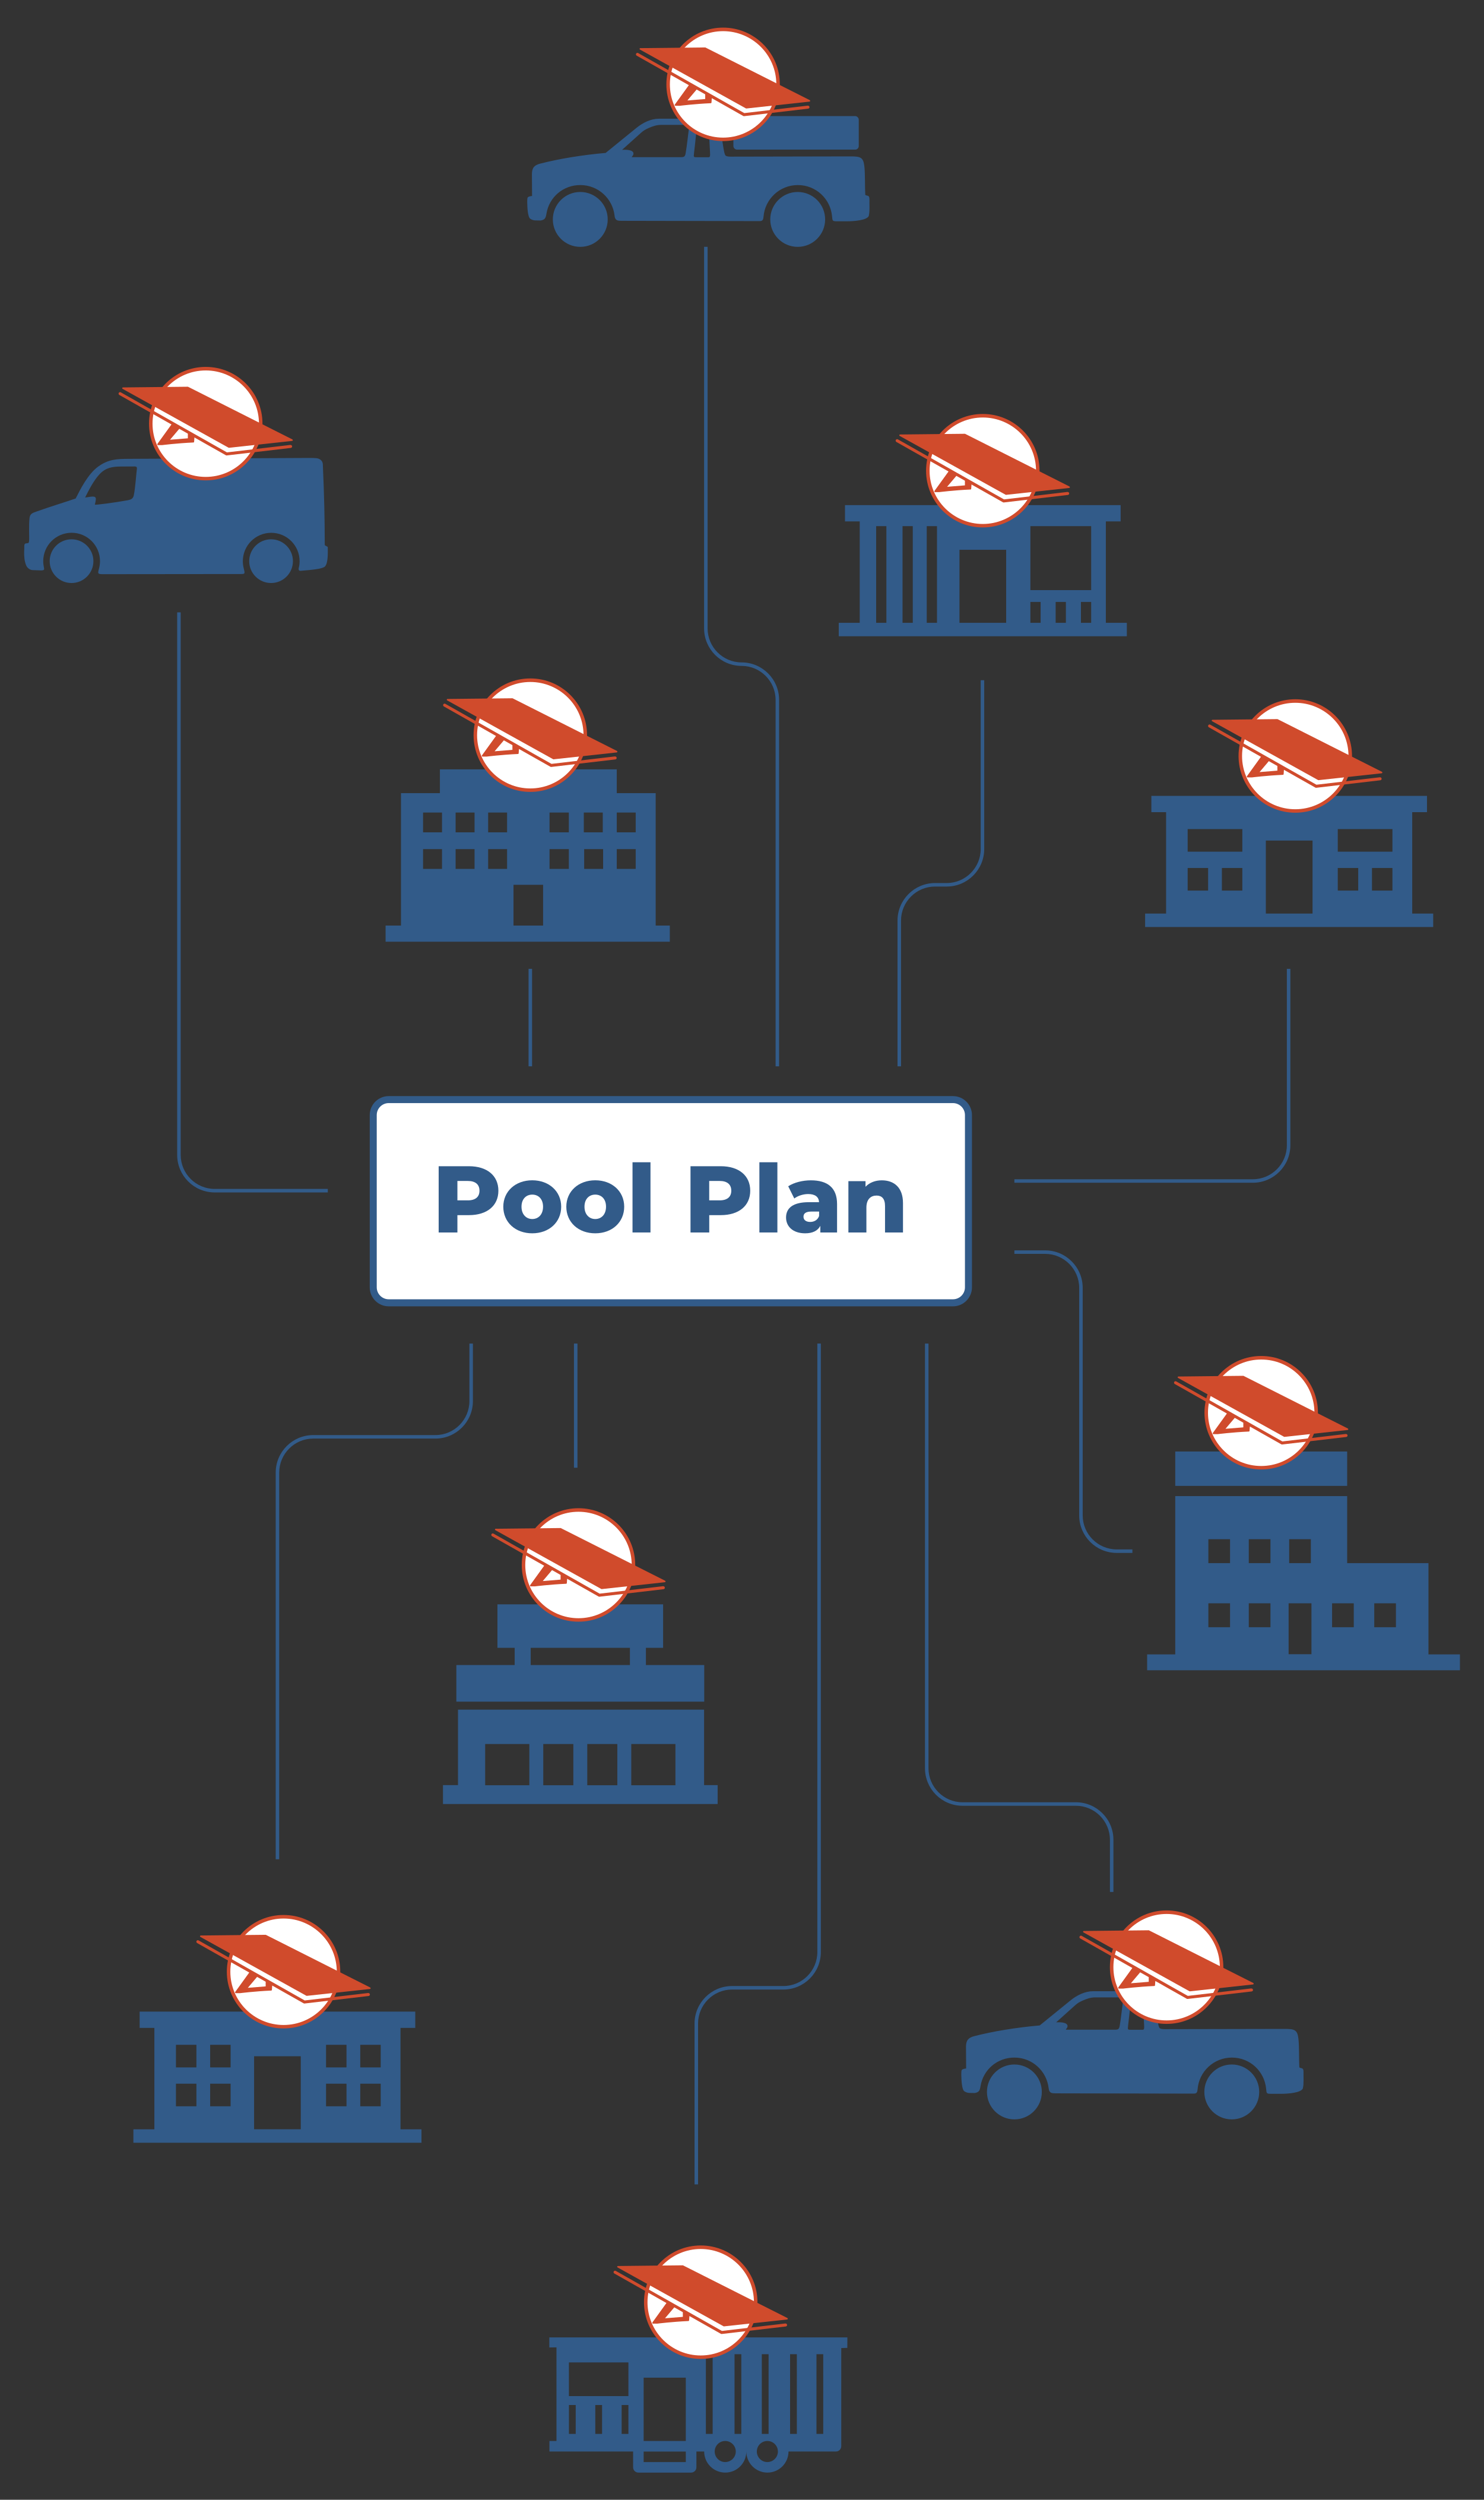 <svg xmlns="http://www.w3.org/2000/svg" id="b" viewBox="0 0 422.97 712.38"><rect x="0" y="0" width="422.97" height="712.38" fill="#333333" stroke="none"/><defs><style>.c{fill-rule:evenodd;}.c,.d{fill:#325b89;}.e{fill:#fff;}.f{fill:#d04b2c;}</style></defs><rect class="e" x="106.38" y="313.36" width="169.65" height="57.91" rx="4.41" ry="4.41"></rect><path class="d" d="M271.62,372.28H110.79c-2.98,0-5.41-2.43-5.41-5.41v-49.09c0-2.98,2.43-5.41,5.41-5.41h160.83c2.98,0,5.41,2.43,5.41,5.41v49.09c0,2.98-2.43,5.41-5.41,5.41ZM110.79,314.36c-1.88,0-3.41,1.53-3.41,3.41v49.09c0,1.88,1.53,3.41,3.41,3.41h160.83c1.88,0,3.41-1.53,3.41-3.41v-49.09c0-1.88-1.53-3.41-3.41-3.41H110.79Z"></path><path class="d" d="M186.88,263.77v-37.74h-11.09v-6.78h-50.41v6.78h-11.09v37.74h-4.39v4.6h81.01v-4.6h-4.03ZM125.98,247.62h-5.4v-5.64h5.4v5.64ZM125.98,237.2h-5.4v-5.64h5.4v5.64ZM135.26,247.62h-5.4v-5.64h5.4v5.64ZM135.26,237.2h-5.4v-5.64h5.4v5.64ZM144.53,247.62h-5.4v-5.64h5.4v5.64ZM144.53,237.2h-5.4v-5.64h5.4v5.64ZM154.79,263.77h-8.43v-11.62h8.43v11.62ZM162.13,247.62h-5.5v-5.64h5.5v5.64ZM162.13,237.2h-5.5v-5.64h5.5v5.64ZM166.4,231.56h5.4v5.64h-5.4v-5.64ZM171.9,247.62h-5.4v-5.64h5.4v5.64ZM181.19,247.62h-5.4v-5.64h5.4v5.64ZM181.19,237.2h-5.4v-5.64h5.4v5.64Z"></path><circle class="e" cx="151.15" cy="209.51" r="15.67"></circle><path class="f" d="M151.15,225.68c-8.91,0-16.17-7.25-16.17-16.17s7.25-16.17,16.17-16.17,16.17,7.25,16.17,16.17-7.25,16.17-16.17,16.17ZM151.15,194.35c-8.36,0-15.17,6.8-15.17,15.17s6.8,15.17,15.17,15.17,15.17-6.8,15.17-15.17-6.8-15.17-15.17-15.17Z"></path><path class="f" d="M175.87,214.02l-29.75-15.01s-.06-.02-.1-.02h0l-18.48.2c-.1,0-.18.07-.2.16-.02.09.02.19.1.24l30.21,16.77s.07.03.1.03c0,0,.02,0,.02,0l18.01-1.96c.09-.01.17-.08.19-.17.02-.09-.03-.18-.11-.23Z"></path><path class="f" d="M175.3,215.56l-18.12,2.13-30.25-17.11c-.2-.12-.46-.04-.58.16-.11.2-.04.46.16.58l14.86,8.41-4,5.54c-.05.06-.05.15-.02.22.04.07.11.12.19.12h1.18s.02,0,.03,0c.04,0,4.15-.53,8.88-.74.11,0,.19-.09.2-.2l.09-1.23,8.96,5.07c.06.04.14.05.21.05.02,0,.03,0,.05,0l18.25-2.14c.23-.03.4-.24.37-.47-.03-.23-.24-.4-.47-.37ZM146.05,212.36v1.33l-5.08.41,2.64-3.12,2.44,1.38Z"></path><path class="d" d="M114.16,577.91h4.2v-4.64H39.8v4.64h4.2v28.9h-5.98v3.83h82.11v-3.83h-5.98v-28.9ZM98.76,593.81v6.44h-5.83v-6.44h5.83ZM92.93,589.17v-6.44h5.83v6.44h-5.83ZM108.51,593.81v6.44h-5.83v-6.44h5.83ZM102.68,589.17v-6.44h5.83v6.44h-5.83ZM59.9,589.17v-6.44h5.83v6.44h-5.83ZM65.73,593.81v6.44h-5.83v-6.44h5.83ZM50.15,589.17v-6.44h5.83v6.44h-5.83ZM55.98,593.81v6.44h-5.83v-6.44h5.83ZM72.42,585.99h13.31v20.81h-13.31v-20.81Z"></path><circle class="e" cx="80.82" cy="561.91" r="15.67"></circle><path class="f" d="M80.82,578.07c-8.91,0-16.17-7.25-16.17-16.17s7.25-16.17,16.17-16.17,16.17,7.25,16.17,16.17-7.25,16.17-16.17,16.17ZM80.82,546.74c-8.36,0-15.17,6.8-15.17,15.17s6.8,15.17,15.17,15.17,15.17-6.8,15.17-15.17-6.8-15.17-15.17-15.17Z"></path><path class="f" d="M105.54,566.41l-29.75-15.01s-.06-.02-.1-.02h0l-18.48.2c-.1,0-.18.07-.2.16-.02.09.02.19.1.24l30.21,16.77s.07.03.1.03c0,0,.02,0,.02,0l18.01-1.96c.09-.01.17-.08.19-.17.02-.09-.03-.18-.11-.23Z"></path><path class="f" d="M104.97,567.96l-18.12,2.13-30.25-17.11c-.2-.12-.46-.04-.58.16-.11.2-.04.46.16.58l14.86,8.41-4,5.54c-.05.06-.05.15-.02.22.04.07.11.12.19.12h1.18s.02,0,.03,0c.04,0,4.15-.53,8.88-.74.11,0,.19-.09.2-.2l.09-1.23,8.96,5.07c.06.04.14.05.21.05.02,0,.03,0,.05,0l18.25-2.14c.23-.03.4-.24.37-.47-.03-.23-.24-.4-.47-.37ZM75.72,564.75v1.33l-5.08.41,2.64-3.12,2.44,1.38Z"></path><path class="d" d="M402.52,231.45h4.2v-4.64h-78.56v4.64h4.2v28.9h-5.98v3.83h82.11v-3.83h-5.98v-28.9ZM387.12,247.36v6.44h-5.83v-6.44h5.83ZM396.87,247.36v6.44h-5.83v-6.44h5.83ZM381.29,242.71v-6.44h15.58v6.44h-15.58ZM338.51,242.71v-6.44h15.58v6.44h-15.58ZM354.09,247.36v6.44h-5.83v-6.44h5.83ZM344.34,247.36v6.44h-5.83v-6.44h5.83ZM360.79,239.54h13.31v20.81h-13.31v-20.81Z"></path><circle class="e" cx="369.18" cy="215.45" r="15.67"></circle><path class="f" d="M369.18,231.61c-8.91,0-16.17-7.25-16.17-16.17s7.25-16.17,16.17-16.17,16.17,7.25,16.17,16.17-7.25,16.17-16.17,16.17ZM369.18,200.28c-8.36,0-15.17,6.8-15.17,15.17s6.8,15.17,15.17,15.17,15.17-6.8,15.17-15.17-6.8-15.17-15.17-15.17Z"></path><path class="f" d="M393.9,219.96l-29.75-15.01s-.06-.02-.1-.02h0l-18.48.2c-.1,0-.18.07-.2.16-.02.09.02.19.1.24l30.21,16.77s.07.03.1.03c0,0,.02,0,.02,0l18.01-1.96c.09-.01.17-.08.19-.17.02-.09-.03-.18-.11-.23Z"></path><path class="f" d="M393.33,221.5l-18.12,2.13-30.25-17.11c-.2-.12-.46-.04-.58.16-.11.2-.04.46.16.58l14.86,8.41-4,5.54c-.05.06-.05.15-.02.22.04.07.11.12.19.12h1.18s.02,0,.03,0c.04,0,4.15-.53,8.88-.74.11,0,.19-.09.2-.2l.09-1.23,8.96,5.07c.06.04.14.05.21.05.02,0,.03,0,.05,0l18.25-2.14c.23-.03.4-.24.37-.47-.03-.23-.24-.4-.47-.37ZM364.08,218.29v1.33l-5.08.41,2.64-3.12,2.44,1.38Z"></path><path class="d" d="M407.14,471.47v-26.01h-23.17v-19.1h-49v45.11h-8.01v4.52h89.15v-4.52h-8.98ZM391.69,456.91h6.18v6.82h-6.18v-6.82ZM379.67,456.91h6.18v6.82h-6.18v-6.82ZM367.44,438.64h6.18v6.82h-6.18v-6.82ZM367.28,456.91h6.51v14.51h-6.51v-14.51ZM355.93,438.64h6.18v6.82h-6.18v-6.82ZM355.93,456.91h6.18v6.82h-6.18v-6.82ZM344.41,438.64h6.18v6.82h-6.18v-6.82ZM344.41,456.91h6.18v6.82h-6.18v-6.82Z"></path><rect class="d" x="334.97" y="413.65" width="49" height="9.8"></rect><circle class="e" cx="359.47" cy="402.6" r="15.67"></circle><path class="f" d="M359.47,418.77c-8.91,0-16.17-7.25-16.17-16.17s7.25-16.17,16.17-16.17,16.17,7.25,16.17,16.17-7.25,16.17-16.17,16.17ZM359.47,387.44c-8.36,0-15.17,6.8-15.17,15.17s6.8,15.17,15.17,15.17,15.17-6.8,15.17-15.17-6.8-15.17-15.17-15.17Z"></path><path class="f" d="M384.19,407.11l-29.75-15.01s-.06-.02-.1-.02h0l-18.48.2c-.1,0-.18.07-.2.16-.02.09.02.19.1.24l30.21,16.77s.07.03.1.03c0,0,.02,0,.02,0l18.01-1.96c.09-.01.17-.08.19-.17.02-.09-.03-.18-.11-.23Z"></path><path class="f" d="M383.62,408.65l-18.12,2.13-30.25-17.11c-.2-.12-.46-.04-.58.16-.11.2-.04.46.16.58l14.86,8.41-4,5.54c-.05.06-.05.15-.02.22.04.07.11.12.19.12h1.18s.02,0,.03,0c.04,0,4.15-.53,8.88-.74.11,0,.19-.09.2-.2l.09-1.23,8.96,5.07c.06.04.14.05.21.05.02,0,.03,0,.05,0l18.25-2.14c.23-.03.4-.24.37-.47-.03-.23-.24-.4-.47-.37ZM354.37,405.44v1.33l-5.08.41,2.64-3.12,2.44,1.38Z"></path><path class="d" d="M200.72,481.68v-7.18h-16.62v-4.9h4.9v-12.4h-47.22v12.4h4.91v4.9h-16.62v10.44h70.65v-3.25ZM179.54,474.5h-28.28v-4.9h28.28v4.9Z"></path><path class="d" d="M200.68,508.72v-21.51h-70.14v21.51h-4.28v5.39h78.28v-5.39h-3.86ZM150.87,508.76h-12.59v-11.75h12.59v11.75ZM163.41,508.76h-8.57v-11.75h8.57v11.75ZM175.95,508.76h-8.57v-11.75h8.57v11.75ZM192.51,508.76h-12.59v-11.75h12.59v11.75Z"></path><circle class="e" cx="164.88" cy="445.98" r="15.67"></circle><path class="f" d="M164.88,462.15c-8.91,0-16.17-7.25-16.17-16.17s7.25-16.17,16.17-16.17,16.17,7.25,16.17,16.17-7.25,16.17-16.17,16.17ZM164.88,430.82c-8.36,0-15.17,6.8-15.17,15.17s6.8,15.17,15.17,15.17,15.17-6.8,15.17-15.17-6.8-15.17-15.17-15.17Z"></path><path class="f" d="M189.6,450.49l-29.75-15.01s-.06-.02-.1-.02h0l-18.48.2c-.1,0-.18.07-.2.16-.02.09.02.19.1.24l30.21,16.77s.07.03.1.03c0,0,.02,0,.02,0l18.01-1.96c.09-.01.17-.08.19-.17.02-.09-.03-.18-.11-.23Z"></path><path class="f" d="M189.03,452.03l-18.12,2.13-30.25-17.11c-.2-.12-.46-.04-.58.16-.11.2-.04.46.16.58l14.86,8.41-4,5.54c-.05.06-.05.15-.02.22.04.07.11.12.19.12h1.18s.02,0,.03,0c.04,0,4.15-.53,8.88-.74.11,0,.19-.09.2-.2l.09-1.23,8.96,5.07c.06.04.14.05.21.05.02,0,.03,0,.05,0l18.25-2.14c.23-.03.4-.24.37-.47-.03-.23-.24-.4-.47-.37ZM159.78,448.83v1.33l-5.08.41,2.64-3.12,2.44,1.38Z"></path><path class="d" d="M315.2,148.59h4.2v-4.64h-78.56v4.64h4.2v28.9h-5.98v3.83h82.11v-3.83h-5.98v-28.9ZM293.68,168.17v-18.23h17.33v18.23h-17.33ZM249.72,177.49v-27.55h2.92v27.55h-2.92ZM257.24,177.49v-27.55h2.92v27.55h-2.92ZM264.14,177.49v-27.55h2.92v27.55h-2.92ZM293.68,177.49v-5.95h2.92v5.95h-2.92ZM308.09,177.49v-5.95h2.92v5.95h-2.92ZM300.88,177.49v-5.95h2.92v5.95h-2.92ZM273.47,156.68h13.31v20.81h-13.31v-20.81Z"></path><circle class="e" cx="280.12" cy="134.14" r="15.67"></circle><path class="f" d="M280.12,150.31c-8.91,0-16.17-7.25-16.17-16.17s7.25-16.17,16.17-16.17,16.17,7.25,16.17,16.17-7.25,16.17-16.17,16.17ZM280.12,118.98c-8.36,0-15.17,6.8-15.17,15.17s6.8,15.17,15.17,15.17,15.17-6.8,15.17-15.17-6.8-15.17-15.17-15.17Z"></path><path class="f" d="M304.84,138.65l-29.75-15.01s-.06-.02-.1-.02h0l-18.48.2c-.1,0-.18.07-.2.16-.02.09.02.19.1.24l30.21,16.77s.07.03.1.03c0,0,.02,0,.02,0l18.01-1.96c.09-.01.17-.08.19-.17.02-.09-.03-.18-.11-.23Z"></path><path class="f" d="M304.28,140.19l-18.12,2.13-30.25-17.11c-.2-.12-.46-.04-.58.16-.11.2-.04.46.16.58l14.86,8.41-4,5.54c-.05.06-.05.15-.02.22.04.07.11.12.19.12h1.18s.02,0,.03,0c.04,0,4.15-.53,8.88-.74.11,0,.19-.09.2-.2l.09-1.23,8.96,5.07c.06.04.14.05.21.05.02,0,.03,0,.05,0l18.25-2.14c.23-.03.4-.24.37-.47-.03-.23-.24-.4-.47-.37ZM275.02,136.99v1.33l-5.08.41,2.64-3.12,2.44,1.38Z"></path><path class="c" d="M85.81,162.66c1.46-.13,3.46-.27,4.95-.55.88-.17,1.58-.39,1.87-.69.91-.95.81-3.91.79-5.43,0-.37-.88-.37-.86-.76-.02-7.9-.13-13.21-.55-23.01-.1-1.01-.94-1.57-1.88-1.65-1.07-.09-2.11-.06-4.53-.05l-48.87.24c-3.43.02-5.82.11-8.72,2.19-2.97,2.13-5.16,6.59-6.44,9.11-2.83.99-7.15,2.28-11.11,3.7-.98.35-1.86.56-2.03,1.75-.14.99-.14,2.59-.14,3.77,0,1.62.1,2.77-.08,3.3-.14.4-.99.09-1.19.51-.15.31-.07.73-.1,1.25-.08,1.17-.06,2.7.21,3.75.25,1,.48,1.49.93,1.86.34.28.74.5,1.22.52l2.52.09c1.12-.09.75-.27.58-1.67-.04-.32-.06-.64-.06-.97,0-4.47,3.62-8.09,8.09-8.09s8.09,3.62,8.09,8.09c0,.73-.1,1.43-.28,2.11-.39,1.45-.43,1.6,1.2,1.6l39.1-.04c.63,0,.98-.01,1.11-.2.13-.18.04-.64-.16-1.41-.17-.65-.26-1.34-.26-2.05,0-4.47,3.62-8.09,8.09-8.09s8.09,3.62,8.09,8.09c0,.67-.08,1.32-.24,1.94-.14.57.07.85.66.8h0ZM27.03,143.8c.04-.18.25-.86.29-1.57.06-1.21-1.83-.54-3.06-.45,1.01-2.03,2.43-4.88,4.2-6.73,1.7-1.77,3.58-2.09,6.01-2.1l3.95-.02c.48,0,.66.23.6.68-.21,1.49-.44,5.48-.89,7.55-.21.99-.82,1.23-1.72,1.4-3.62.67-9.43,1.43-9.39,1.24h0ZM20.39,153.69c3.44,0,6.23,2.79,6.23,6.23s-2.79,6.23-6.23,6.23-6.23-2.79-6.23-6.23,2.79-6.23,6.23-6.23h0ZM77.26,153.69c3.44,0,6.23,2.79,6.23,6.23s-2.79,6.23-6.23,6.23-6.23-2.79-6.23-6.23,2.79-6.23,6.23-6.23h0Z"></path><circle class="e" cx="58.64" cy="120.73" r="15.67"></circle><path class="f" d="M58.64,136.9c-8.91,0-16.17-7.25-16.17-16.17s7.25-16.17,16.17-16.17,16.17,7.25,16.17,16.17-7.25,16.17-16.17,16.17ZM58.64,105.57c-8.36,0-15.17,6.8-15.17,15.17s6.8,15.17,15.17,15.17,15.17-6.8,15.17-15.17-6.8-15.17-15.17-15.17Z"></path><path class="f" d="M83.36,125.24l-29.75-15.01s-.06-.02-.1-.02h0l-18.48.2c-.1,0-.18.07-.2.16-.02.09.02.19.1.24l30.21,16.77s.07.03.1.03c0,0,.02,0,.02,0l18.01-1.96c.09-.01.17-.08.19-.17.02-.09-.03-.18-.11-.23Z"></path><path class="f" d="M82.8,126.79l-18.12,2.13-30.25-17.11c-.2-.12-.46-.04-.58.16-.11.2-.04.46.16.58l14.86,8.41-4,5.54c-.05.06-.05.15-.02.22.04.07.11.12.19.12h1.18s.02,0,.03,0c.04,0,4.15-.53,8.88-.74.11,0,.19-.09.2-.2l.09-1.23,8.96,5.07c.06.04.14.05.21.05.02,0,.03,0,.05,0l18.25-2.14c.23-.03.4-.24.37-.47-.03-.23-.24-.4-.47-.37ZM53.54,123.58v1.33l-5.08.41,2.64-3.12,2.44,1.38Z"></path><path class="c" d="M371.36,595.02c.3-1.21.13-3.15.17-4.4.06-1.54-.6-1.04-1.19-1.45-.13-2.17-.01-5.82-.25-8.05-.28-2.61-1.02-2.93-3.93-2.92l-34.24.07c-.85,0-1.18-.15-1.36-.27-.61-.41-.99-5.37-1.63-8.25-.34-1.54-.34-2.29-2.05-2.29h-15.33c-2.28,0-4.56,1.09-6.47,2.65l-8.74,7.1c-6.57.57-13.38,1.68-18.68,3.06-1.66.43-2.34,1.2-2.33,3.04l.04,6.17c-.25.02-.54.07-.79.15-.51.17-.54.35-.57.85-.03.4-.02.9-.01,1.14.02.99.12,3.81.84,4.34.35.26.92.47,1.41.48l1.59.03c1.18-.24,1.41-.62,1.63-1.95.77-4.74,4.81-8.17,9.67-8.15,5.06,0,9.21,3.83,9.75,8.75.15,1.41.9,1.42,1.94,1.44l39.45.08c.83,0,1-.47,1.06-1.25.4-5.05,4.62-9.02,9.77-9.02s9.29,3.89,9.76,8.87c.12,1.31.1,1.44,1.28,1.45h3.18c1.36,0,5.7-.2,6.06-1.66h0ZM321.52,577.35c.45-3.69.65-6.36.83-7.39.08-.45.16-.74.72-.73h2.33c.18,0,.29.43.33,1.09l.36,6.68c.09,1.62-.08,1.44-.92,1.44h-2.47c-1.28,0-1.32.08-1.18-1.08h0ZM303.97,578.43c-.52,0,.26-.31.3-.98.07-1.12-1.98-1.2-3.25-1.12l5.31-4.77c.74-.67,1.24-.98,2.17-1.4,1.33-.6,2.43-.94,3.62-.94h7.6c.5,0,.48.21.42.62-.23,1.51-.65,5.54-.99,7.42-.17.93-.37,1.16-1.32,1.16h-13.86ZM289.12,588.34c4.32,0,7.82,3.5,7.82,7.82s-3.5,7.82-7.82,7.82-7.82-3.5-7.82-7.82,3.5-7.82,7.82-7.82h0ZM351.08,588.34c4.32,0,7.82,3.5,7.82,7.82s-3.5,7.82-7.82,7.82-7.82-3.5-7.82-7.82,3.5-7.82,7.82-7.82h0Z"></path><circle class="e" cx="332.51" cy="560.61" r="15.67"></circle><path class="f" d="M332.51,576.77c-8.91,0-16.17-7.25-16.17-16.17s7.25-16.17,16.17-16.17,16.17,7.25,16.17,16.17-7.25,16.17-16.17,16.17ZM332.51,545.44c-8.36,0-15.17,6.8-15.17,15.17s6.8,15.17,15.17,15.17,15.17-6.8,15.17-15.17-6.8-15.17-15.17-15.17Z"></path><path class="f" d="M357.23,565.12l-29.75-15.01s-.06-.02-.1-.02h0l-18.48.2c-.1,0-.18.07-.2.16-.02.09.02.19.1.24l30.21,16.77s.07.03.1.03c0,0,.02,0,.02,0l18.01-1.96c.09-.01.17-.08.19-.17.02-.09-.03-.18-.11-.23Z"></path><path class="f" d="M356.67,566.66l-18.12,2.13-30.25-17.11c-.2-.12-.46-.04-.58.16-.11.2-.04.46.16.58l14.86,8.41-4,5.54c-.05.06-.05.15-.02.22.04.07.11.12.19.12h1.18s.02,0,.03,0c.04,0,4.15-.53,8.88-.74.11,0,.19-.09.2-.2l.09-1.23,8.96,5.07c.06.04.14.05.21.05.02,0,.03,0,.05,0l18.25-2.14c.23-.03.4-.24.37-.47-.03-.23-.24-.4-.47-.37ZM327.41,563.45v1.33l-5.08.41,2.64-3.12,2.44,1.38Z"></path><path class="c" d="M247.64,61.39c.3-1.21.13-3.15.17-4.4.06-1.54-.6-1.04-1.19-1.45-.13-2.17-.01-5.82-.25-8.05-.28-2.61-1.02-2.93-3.93-2.92l-34.24.07c-.85,0-1.18-.15-1.36-.27-.61-.41-.99-5.37-1.63-8.25-.34-1.54-.34-2.29-2.05-2.29h-15.33c-2.28,0-4.56,1.09-6.47,2.65l-8.74,7.1c-6.57.57-13.38,1.68-18.68,3.06-1.66.43-2.34,1.2-2.33,3.04l.04,6.17c-.25.02-.54.07-.79.15-.51.17-.54.35-.57.85-.03.4-.02.9-.01,1.14.02.99.12,3.81.84,4.34.35.26.92.47,1.41.48l1.59.03c1.18-.24,1.41-.62,1.63-1.95.77-4.74,4.81-8.17,9.67-8.15,5.06,0,9.21,3.83,9.75,8.75.15,1.41.9,1.42,1.94,1.44l39.45.08c.83,0,1-.47,1.06-1.25.4-5.05,4.62-9.02,9.77-9.02s9.29,3.89,9.76,8.87c.12,1.31.1,1.44,1.28,1.45h3.18c1.36,0,5.7-.2,6.06-1.66h0ZM197.8,43.72c.45-3.69.65-6.36.83-7.39.08-.45.16-.74.72-.73h2.33c.18,0,.29.43.33,1.09l.36,6.68c.09,1.62-.08,1.44-.92,1.44h-2.47c-1.28,0-1.32.08-1.18-1.08h0ZM180.25,44.8c-.52,0,.26-.31.3-.98.07-1.12-1.98-1.2-3.25-1.12l5.31-4.77c.74-.67,1.24-.98,2.17-1.4,1.33-.6,2.43-.94,3.62-.94h7.6c.5,0,.48.21.42.62-.23,1.51-.65,5.54-.99,7.42-.17.93-.37,1.16-1.32,1.16h-13.86ZM165.39,54.71c4.32,0,7.82,3.5,7.82,7.82s-3.5,7.82-7.82,7.82-7.82-3.5-7.82-7.82,3.5-7.82,7.82-7.82h0ZM227.36,54.71c4.32,0,7.82,3.5,7.82,7.82s-3.5,7.82-7.82,7.82-7.82-3.5-7.82-7.82,3.5-7.82,7.82-7.82h0Z"></path><rect class="d" x="209.03" y="33.08" width="35.73" height="9.56" rx="1" ry="1"></rect><circle class="e" cx="206.1" cy="24.05" r="15.67"></circle><path class="f" d="M206.1,40.21c-8.91,0-16.17-7.25-16.17-16.17s7.25-16.17,16.17-16.17,16.17,7.25,16.17,16.17-7.25,16.17-16.17,16.17ZM206.1,8.88c-8.36,0-15.17,6.8-15.17,15.17s6.8,15.17,15.17,15.17,15.17-6.8,15.17-15.17-6.8-15.17-15.17-15.17Z"></path><path class="f" d="M230.82,28.55l-29.75-15.01s-.06-.02-.1-.02h0l-18.48.2c-.1,0-.18.07-.2.16-.02.09.02.19.1.24l30.21,16.77s.07.03.1.03c0,0,.02,0,.02,0l18.01-1.96c.09-.01.17-.08.19-.17.02-.09-.03-.18-.11-.23Z"></path><path class="f" d="M230.26,30.1l-18.12,2.13-30.25-17.11c-.2-.12-.46-.04-.58.16-.11.2-.04.46.16.58l14.86,8.41-4,5.54c-.05.06-.05.15-.02.22.04.07.11.12.19.12h1.18s.02,0,.03,0c.04,0,4.15-.53,8.88-.74.11,0,.19-.09.2-.2l.09-1.23,8.96,5.07c.06.04.14.05.21.05.02,0,.03,0,.05,0l18.25-2.14c.23-.03.4-.24.37-.47-.03-.23-.24-.4-.47-.37ZM201,26.89v1.33l-5.08.41,2.64-3.12,2.44,1.38Z"></path><path class="d" d="M142.05,339.33c0,4.29-3.24,6.96-8.39,6.96h-3.29v4.94h-5.34v-18.88h8.63c5.15,0,8.39,2.67,8.39,6.98ZM136.66,339.33c0-1.75-1.11-2.78-3.32-2.78h-2.97v5.53h2.97c2.21,0,3.32-1.02,3.32-2.75Z"></path><path class="d" d="M143.45,343.89c0-4.4,3.48-7.53,8.25-7.53s8.25,3.13,8.25,7.53-3.43,7.58-8.25,7.58-8.25-3.16-8.25-7.58ZM154.78,343.89c0-2.21-1.32-3.45-3.07-3.45s-3.07,1.24-3.07,3.45,1.35,3.51,3.07,3.51,3.07-1.27,3.07-3.51Z"></path><path class="d" d="M161.41,343.89c0-4.4,3.48-7.53,8.25-7.53s8.25,3.13,8.25,7.53-3.43,7.58-8.25,7.58-8.25-3.16-8.25-7.58ZM172.73,343.89c0-2.21-1.32-3.45-3.07-3.45s-3.07,1.24-3.07,3.45,1.35,3.51,3.07,3.51,3.07-1.27,3.07-3.51Z"></path><path class="d" d="M180.28,331.22h5.12v20.01h-5.12v-20.01Z"></path><path class="d" d="M213.83,339.33c0,4.29-3.24,6.96-8.39,6.96h-3.29v4.94h-5.34v-18.88h8.63c5.15,0,8.39,2.67,8.39,6.98ZM208.43,339.33c0-1.75-1.11-2.78-3.32-2.78h-2.97v5.53h2.97c2.21,0,3.32-1.02,3.32-2.75Z"></path><path class="d" d="M216.44,331.22h5.13v20.01h-5.13v-20.01Z"></path><path class="d" d="M238.58,343.11v8.12h-4.77v-1.89c-.73,1.4-2.19,2.13-4.32,2.13-3.51,0-5.45-1.97-5.45-4.5,0-2.7,1.97-4.37,6.5-4.37h2.91c-.08-1.48-1.08-2.32-3.1-2.32-1.4,0-2.97.49-3.96,1.27l-1.73-3.48c1.67-1.11,4.15-1.7,6.45-1.7,4.75,0,7.47,2.1,7.47,6.74ZM233.46,346.54v-1.27h-2.21c-1.64,0-2.24.59-2.24,1.48s.7,1.48,1.91,1.48c1.13,0,2.13-.54,2.54-1.7Z"></path><path class="d" d="M257.37,342.87v8.36h-5.12v-7.53c0-2.11-.92-2.99-2.4-2.99-1.65,0-2.91,1.03-2.91,3.45v7.07h-5.13v-14.62h4.88v1.59c1.16-1.21,2.8-1.83,4.64-1.83,3.43,0,6.04,1.97,6.04,6.5Z"></path><path class="d" d="M156.57,666.13v2.85s2.04-.03,2.04-.03v26.68h-2.01v3h23.85v4.51c0,.83.67,1.5,1.5,1.5h15.03c.83,0,1.51-.67,1.51-1.5h0v-4.51h2.21c0,3.32,2.69,6.01,6.01,6.01,3.32,0,6-2.69,6.01-6.01h0c0,3.32,2.7,6.01,6.01,6.01,3.32,0,6-2.69,6.01-6.01h1.5s12.02,0,12.02,0c.83,0,1.51-.67,1.51-1.5h0v-27.98l1.73-.05.02-2.98h-84.94ZM195.47,701.64h-12.02v-3h12.02v3ZM195.47,695.63h-12.02v-18.04h12.02v18.04ZM206.7,701.64c-1.66,0-3-1.35-3-3.01s1.35-3,3-3,3.01,1.35,3.01,3c0,1.66-1.35,3-3.01,3.01ZM211.29,693.61h-1.93v-22.71h1.93v22.71ZM203.12,693.61h-1.93v-22.71h1.93v22.71ZM217.13,693.61v-22.71h1.93v22.71h-1.93ZM171.6,693.61h-1.93v-8.23h1.93v8.23ZM179.11,682.84h-16.96v-9.6h16.96v9.6ZM164.09,693.61h-1.93v-8.23h1.93v8.23ZM177.18,693.61v-8.23h1.93v8.23h-1.93ZM218.72,701.64h0c-1.66,0-3.01-1.35-3.01-3.01s1.35-3,3.01-3,3,1.35,3,3c0,1.66-1.34,3-3,3.01ZM227.12,693.61h-1.93v-22.71h1.93v22.71ZM234.64,693.61h-1.93v-22.71h1.93v22.71Z"></path><circle class="e" cx="199.72" cy="656.09" r="15.67"></circle><path class="f" d="M199.72,672.25c-8.91,0-16.17-7.25-16.17-16.17s7.25-16.17,16.17-16.17,16.17,7.25,16.17,16.17-7.25,16.17-16.17,16.17ZM199.72,640.92c-8.36,0-15.17,6.8-15.17,15.17s6.8,15.17,15.17,15.17,15.17-6.8,15.17-15.17-6.8-15.17-15.17-15.17Z"></path><path class="f" d="M224.44,660.6l-29.75-15.01s-.06-.02-.1-.02h0l-18.48.2c-.1,0-.18.07-.2.16-.02.09.02.19.1.24l30.21,16.77s.07.03.1.03c0,0,.02,0,.02,0l18.01-1.96c.09-.01.17-.08.19-.17.02-.09-.03-.18-.11-.23Z"></path><path class="f" d="M223.88,662.14l-18.12,2.13-30.25-17.11c-.2-.12-.46-.04-.58.16-.11.2-.04.46.16.58l14.86,8.41-4,5.54c-.05.06-.05.15-.02.22.04.07.11.12.19.12h1.18s.02,0,.03,0c.04,0,4.15-.53,8.88-.74.11,0,.19-.09.2-.2l.09-1.23,8.96,5.07c.06.04.14.05.21.05.02,0,.03,0,.05,0l18.25-2.14c.23-.03.4-.24.37-.47-.03-.23-.24-.4-.47-.37ZM194.62,658.93v1.33l-5.08.41,2.64-3.12,2.44,1.38Z"></path><path class="d" d="M93.43,339.82h-32.24c-5.89,0-10.69-4.79-10.69-10.69v-154.62h1v154.62c0,5.34,4.35,9.69,9.69,9.69h32.24v1Z"></path><path class="d" d="M222.06,303.88h-1v-104.42c0-5.34-4.35-9.69-9.69-9.69-5.89,0-10.69-4.79-10.69-10.69v-108.74h1v108.74c0,5.34,4.35,9.69,9.69,9.69,5.89,0,10.69,4.79,10.69,10.69v104.42Z"></path><rect class="d" x="150.65" y="276.1" width="1" height="27.78"></rect><path class="d" d="M256.81,303.88h-1v-41.54c0-5.89,4.79-10.69,10.69-10.69h3.33c5.34,0,9.69-4.35,9.69-9.69v-48.12h1v48.12c0,5.89-4.79,10.69-10.69,10.69h-3.33c-5.34,0-9.69,4.35-9.69,9.69v41.54Z"></path><path class="d" d="M357.09,337.06h-67.97v-1h67.97c5.34,0,9.69-4.35,9.69-9.69v-50.27h1v50.27c0,5.89-4.79,10.69-10.69,10.69Z"></path><path class="d" d="M198.96,622.51h-1v-45.84c0-5.89,4.79-10.69,10.69-10.69h14.62c5.34,0,9.69-4.35,9.69-9.69v-173.41h1v173.41c0,5.89-4.79,10.69-10.69,10.69h-14.62c-5.34,0-9.69,4.35-9.69,9.69v45.84Z"></path><rect class="d" x="163.59" y="382.89" width="1" height="35.38"></rect><path class="d" d="M79.58,529.85h-1v-110.19c0-5.89,4.79-10.69,10.69-10.69h34.83c5.34,0,9.69-4.35,9.69-9.69v-16.39h1v16.39c0,5.89-4.79,10.69-10.69,10.69h-34.83c-5.34,0-9.69,4.35-9.69,9.69v110.19Z"></path><path class="d" d="M317.35,539.17h-1v-14.87c0-5.34-4.35-9.69-9.69-9.69h-32.33c-5.89,0-10.69-4.79-10.69-10.69v-121.03h1v121.03c0,5.34,4.35,9.69,9.69,9.69h32.33c5.89,0,10.69,4.79,10.69,10.69v14.87Z"></path><path class="d" d="M322.76,442.55h-4.48c-5.89,0-10.69-4.79-10.69-10.69v-64.84c0-5.34-4.35-9.69-9.69-9.69h-8.78v-1h8.78c5.89,0,10.69,4.79,10.69,10.69v64.84c0,5.34,4.35,9.69,9.69,9.69h4.48v1Z"></path></svg>